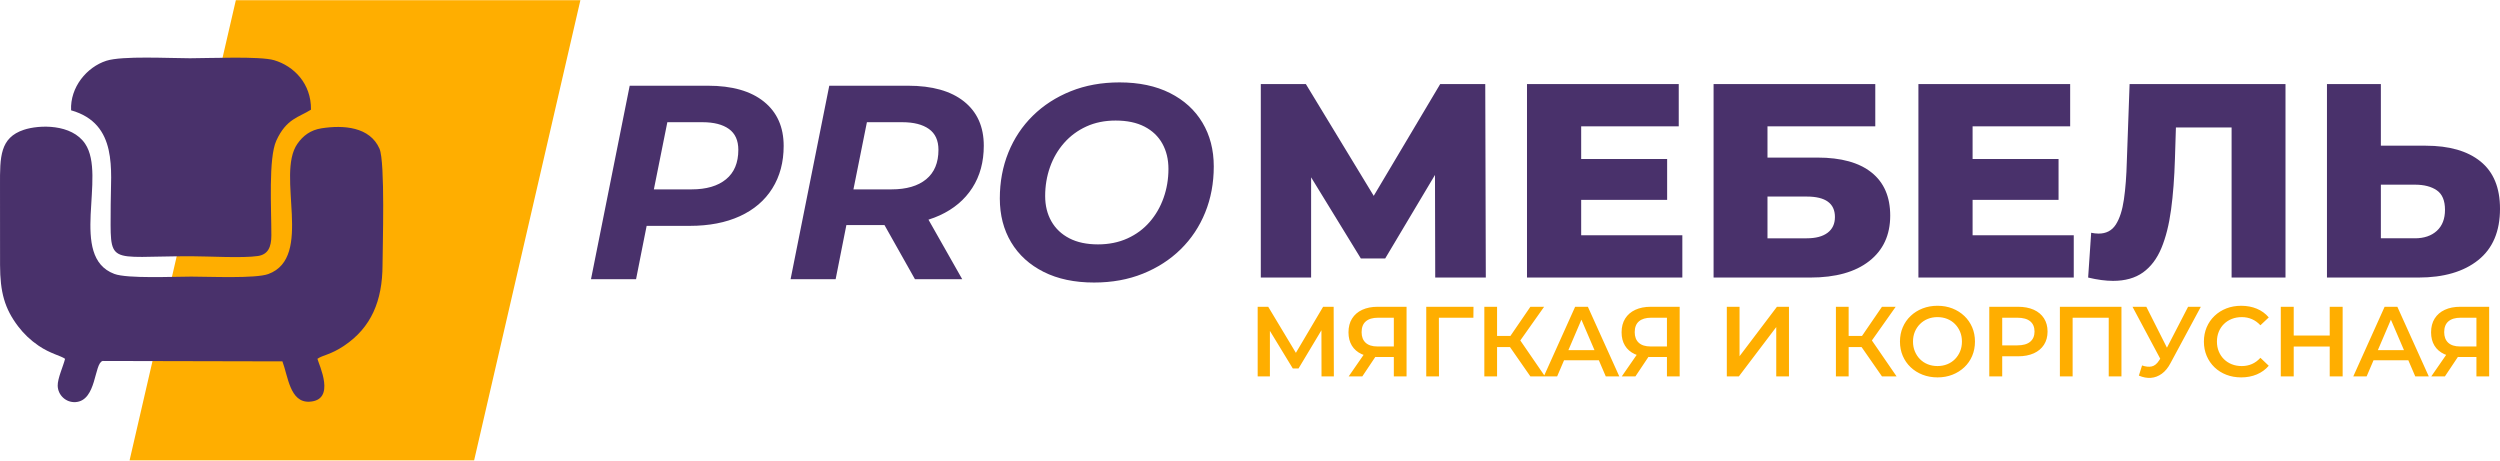 <?xml version="1.0" encoding="UTF-8"?>
<!DOCTYPE svg PUBLIC "-//W3C//DTD SVG 1.1//EN" "http://www.w3.org/Graphics/SVG/1.1/DTD/svg11.dtd">
<svg xmlns="http://www.w3.org/2000/svg" xml:space="preserve" width="2991px" height="551px" version="1.1" style="shape-rendering:geometricPrecision; text-rendering:geometricPrecision; image-rendering:optimizeQuality; fill-rule:evenodd; clip-rule:evenodd" viewBox="0 0 2990.88 550.5" xmlns:xlink="http://www.w3.org/1999/xlink" xmlns:xodm="http://www.corel.com/coreldraw/odm/2003">
	<path fill="#FFAE00" d="M694.35,0 282.15,0 155.02,550.5 567.22,550.5z"/>
	<path fill="#49316B" d="M372.05 130.95c0.39,-31.18 -20.45,-52.14 -44.03,-59.15 -16.92,-5.04 -78.35,-2.33 -100.76,-2.34 -24.73,0 -81.03,-3.11 -100.04,3 -23.29,7.51 -43.46,31.48 -42.17,59.27 56.59,15.99 47.39,72.45 47.38,112.92 -0.02,74.76 -7.04,61.5 96.37,61.67 20.5,0.03 61.63,2.45 79.77,-0.28 12.11,-1.83 16.04,-10.72 16.07,-24.49 0.08,-31.54 -3.63,-92.49 5.9,-113.47 12.06,-26.55 27.19,-27.96 41.51,-37.13zm7.7 298.08c6.32,-4.52 15.48,-4.65 31.76,-15.53 32.69,-21.84 45.99,-53.84 46.13,-96.64 0.06,-21.22 3.28,-123.38 -3.63,-139.18 -11.5,-26.31 -43.16,-28.51 -69.27,-24.44 -13.44,2.09 -22.33,9.05 -28.99,18.6 -25.99,37.34 19.88,135.65 -34.72,155.75 -15.3,5.64 -70.88,3.09 -92.23,3.09 -21.36,0 -76.41,2.63 -92.01,-3.22 -54.97,-20.59 -8.93,-116.98 -34.9,-155.68 -16.16,-24.09 -55.07,-22.8 -73.33,-16.75 -28.62,9.49 -28.66,32.26 -28.55,66.57 0.11,31.76 -0.05,63.51 0.05,95.26 0.1,32.47 5.44,52.04 21.67,73.4 6.69,8.8 14.74,16.5 24.46,23.12 14.08,9.59 26.78,11.99 31.65,15.65 -2.08,8.61 -9.04,23.42 -8.82,32.23 0.27,11.27 9.9,20.26 21.26,19.56 25.57,-1.57 22.11,-46.45 32.51,-49.22l215.08 0.48c6.73,17.87 8.94,49.43 32.29,48.25 32.32,-1.65 11.31,-44.3 9.59,-51.3z"/>
	<path fill="#FFAE00" fill-rule="nonzero" d="M1504.62 450.07l0 -83.29 12.62 0 36.52 60.8 -6.78 0 35.93 -60.8 12.62 0 0.24 83.29 -14.76 0 -0.12 -60.33 3.1 0 -30.46 50.81 -6.9 0 -30.94 -50.81 3.57 0 0 60.33 -14.64 0zm162.89 0l0 -26.65 3.81 3.45 -24.39 0c-6.98,0 -12.99,-1.17 -18.03,-3.51 -5.03,-2.34 -8.9,-5.71 -11.6,-10.12 -2.69,-4.4 -4.04,-9.69 -4.04,-15.88 0,-6.43 1.43,-11.92 4.28,-16.48 2.86,-4.56 6.9,-8.05 12.14,-10.47 5.23,-2.42 11.38,-3.63 18.44,-3.63l34.62 0 0 83.29 -15.23 0zm-54.01 0l20.58 -29.75 15.59 0 -19.87 29.75 -16.3 0zm54.01 -31.65l0 -42.84 3.81 4.29 -22.72 0c-6.35,0 -11.21,1.45 -14.58,4.34 -3.37,2.9 -5.06,7.2 -5.06,12.91 0,5.47 1.61,9.7 4.82,12.67 3.21,2.98 7.95,4.47 14.22,4.47l23.32 0 -3.81 4.16zm38.79 31.65l0 -83.29 56.52 0 -0.12 13.09 -44.86 0 3.57 -3.69 0.12 73.89 -15.23 0zm124.58 0l-28.2 -40.57 12.5 -7.74 33.19 48.31 -17.49 0zm-55.09 0l0 -83.29 15.23 0 0 83.29 -15.23 0zm10.59 -35.1l0 -13.33 28.08 0 0 13.33 -28.08 0zm30.22 -4.76l-14.16 -1.9 28.44 -41.53 16.42 0 -30.7 43.43zm30.35 39.86l37.48 -83.29 15.23 0 37.6 83.29 -16.19 0 -32.24 -75.08 6.19 0 -32.13 75.08 -15.94 0zm17.25 -19.28l4.16 -12.13 44.98 0 4.16 12.13 -53.3 0zm130.05 19.28l0 -26.65 3.81 3.45 -24.4 0c-6.98,0 -12.98,-1.17 -18.02,-3.51 -5.04,-2.34 -8.91,-5.71 -11.6,-10.12 -2.7,-4.4 -4.05,-9.69 -4.05,-15.88 0,-6.43 1.43,-11.92 4.29,-16.48 2.85,-4.56 6.9,-8.05 12.13,-10.47 5.24,-2.42 11.38,-3.63 18.44,-3.63l34.63 0 0 83.29 -15.23 0zm-54.02 0l20.58 -29.75 15.59 0 -19.87 29.75 -16.3 0zm54.02 -31.65l0 -42.84 3.81 4.29 -22.73 0c-6.35,0 -11.2,1.45 -14.58,4.34 -3.37,2.9 -5.05,7.2 -5.05,12.91 0,5.47 1.6,9.7 4.82,12.67 3.21,2.98 7.95,4.47 14.22,4.47l23.32 0 -3.81 4.16zm71.63 31.65l0 -83.29 15.23 0 0 59.14 44.74 -59.14 14.39 0 0 83.29 -15.23 0 0 -59.02 -44.73 59.02 -14.4 0zm185.62 0l-28.2 -40.57 12.49 -7.74 33.2 48.31 -17.49 0zm-55.1 0l0 -83.29 15.23 0 0 83.29 -15.23 0zm10.6 -35.1l0 -13.33 28.08 0 0 13.33 -28.08 0zm30.22 -4.76l-14.16 -1.9 28.44 -41.53 16.42 0 -30.7 43.43zm80.79 41.05c-6.5,0 -12.49,-1.07 -17.97,-3.21 -5.47,-2.14 -10.23,-5.14 -14.28,-8.99 -4.04,-3.84 -7.18,-8.36 -9.4,-13.56 -2.22,-5.2 -3.33,-10.89 -3.33,-17.08 0,-6.18 1.11,-11.87 3.33,-17.07 2.22,-5.2 5.36,-9.72 9.4,-13.56 4.05,-3.85 8.81,-6.85 14.28,-8.99 5.48,-2.14 11.42,-3.21 17.85,-3.21 6.5,0 12.47,1.07 17.91,3.21 5.43,2.14 10.17,5.14 14.22,8.99 4.04,3.84 7.18,8.36 9.4,13.56 2.22,5.2 3.33,10.89 3.33,17.07 0,6.19 -1.11,11.9 -3.33,17.14 -2.22,5.23 -5.36,9.76 -9.4,13.56 -4.05,3.81 -8.79,6.79 -14.22,8.93 -5.44,2.14 -11.36,3.21 -17.79,3.21zm-0.12 -13.56c4.2,0 8.09,-0.72 11.66,-2.15 3.57,-1.42 6.66,-3.47 9.28,-6.12 2.62,-2.66 4.66,-5.76 6.13,-9.28 1.47,-3.54 2.2,-7.44 2.2,-11.73 0,-4.28 -0.73,-8.19 -2.2,-11.72 -1.47,-3.53 -3.51,-6.62 -6.13,-9.28 -2.62,-2.65 -5.71,-4.7 -9.28,-6.12 -3.57,-1.43 -7.46,-2.15 -11.66,-2.15 -4.2,0 -8.07,0.72 -11.6,2.15 -3.53,1.42 -6.62,3.47 -9.28,6.12 -2.66,2.66 -4.72,5.75 -6.19,9.28 -1.47,3.53 -2.2,7.44 -2.2,11.72 0,4.21 0.73,8.1 2.2,11.67 1.47,3.56 3.51,6.68 6.13,9.34 2.62,2.65 5.71,4.7 9.28,6.12 3.57,1.43 7.46,2.15 11.66,2.15zm61.99 12.37l0 -83.29 34.27 0c7.38,0 13.7,1.19 18.98,3.57 5.27,2.38 9.34,5.79 12.19,10.23 2.86,4.44 4.29,9.72 4.29,15.83 0,6.11 -1.43,11.38 -4.29,15.82 -2.85,4.44 -6.92,7.86 -12.19,10.23 -5.28,2.39 -11.6,3.57 -18.98,3.57l-25.7 0 6.9 -7.25 0 31.29 -15.47 0zm15.47 -29.63l-6.9 -7.49 24.99 0c6.82,0 11.95,-1.45 15.41,-4.35 3.44,-2.89 5.17,-6.96 5.17,-12.19 0,-5.32 -1.73,-9.4 -5.17,-12.26 -3.46,-2.85 -8.59,-4.28 -15.41,-4.28l-24.99 0 6.9 -7.62 0 48.19zm69.01 29.63l0 -83.29 73.65 0 0 83.29 -15.23 0 0 -74.01 3.57 3.81 -50.33 0 3.57 -3.81 0 74.01 -15.23 0zm98.29 -13.09c4.36,1.51 8.2,1.91 11.54,1.19 3.33,-0.71 6.3,-3.13 8.92,-7.26l4.05 -6.3 1.54 -1.67 29.03 -56.16 15.24 0 -36.18 67.23c-2.93,5.63 -6.42,9.91 -10.47,12.85 -4.04,2.93 -8.39,4.58 -13.03,4.94 -4.64,0.35 -9.46,-0.54 -14.45,-2.68l3.81 -12.14zm25.69 -0.71l-37.12 -69.49 16.54 0 29.03 57.59 -8.45 11.9zm92.82 14.99c-6.35,0 -12.24,-1.05 -17.67,-3.15 -5.44,-2.11 -10.16,-5.08 -14.16,-8.93 -4.01,-3.85 -7.12,-8.39 -9.35,-13.62 -2.22,-5.24 -3.33,-10.95 -3.33,-17.14 0,-6.18 1.11,-11.89 3.33,-17.13 2.23,-5.23 5.36,-9.78 9.41,-13.62 4.04,-3.85 8.76,-6.82 14.15,-8.93 5.4,-2.1 11.31,-3.15 17.73,-3.15 6.83,0 13.05,1.17 18.68,3.51 5.64,2.34 10.4,5.81 14.28,10.41l-9.99 9.4c-3.02,-3.25 -6.39,-5.69 -10.12,-7.32 -3.72,-1.62 -7.77,-2.44 -12.13,-2.44 -4.36,0 -8.35,0.72 -11.96,2.15 -3.61,1.42 -6.74,3.45 -9.4,6.06 -2.66,2.62 -4.72,5.71 -6.19,9.28 -1.47,3.57 -2.2,7.5 -2.2,11.78 0,4.29 0.73,8.21 2.2,11.78 1.47,3.57 3.53,6.67 6.19,9.28 2.66,2.62 5.79,4.65 9.4,6.07 3.61,1.43 7.6,2.15 11.96,2.15 4.36,0 8.41,-0.82 12.13,-2.44 3.73,-1.63 7.1,-4.11 10.12,-7.44l9.99 9.52c-3.88,4.52 -8.64,7.97 -14.28,10.35 -5.63,2.38 -11.89,3.57 -18.79,3.57zm106.01 -84.48l15.47 0 0 83.29 -15.47 0 0 -83.29zm-43.07 83.29l-15.47 0 0 -83.29 15.47 0 0 83.29zm44.26 -35.7l-45.57 0 0 -13.2 45.57 0 0 13.2zm27.01 35.7l37.48 -83.29 15.23 0 37.6 83.29 -16.18 0 -32.25 -75.08 6.19 0 -32.12 75.08 -15.95 0zm17.25 -19.28l4.17 -12.13 44.98 0 4.16 12.13 -53.31 0zm130.06 19.28l0 -26.65 3.8 3.45 -24.39 0c-6.98,0 -12.99,-1.17 -18.02,-3.51 -5.04,-2.34 -8.91,-5.71 -11.61,-10.12 -2.69,-4.4 -4.04,-9.69 -4.04,-15.88 0,-6.43 1.43,-11.92 4.28,-16.48 2.86,-4.56 6.9,-8.05 12.14,-10.47 5.23,-2.42 11.38,-3.63 18.44,-3.63l34.63 0 0 83.29 -15.23 0zm-54.02 0l20.58 -29.75 15.59 0 -19.87 29.75 -16.3 0zm54.02 -31.65l0 -42.84 3.8 4.29 -22.72 0c-6.35,0 -11.21,1.45 -14.58,4.34 -3.37,2.9 -5.06,7.2 -5.06,12.91 0,5.47 1.61,9.7 4.82,12.67 3.22,2.98 7.96,4.47 14.22,4.47l23.32 0 -3.8 4.16z"/>
	<path fill="#49316B" fill-rule="nonzero" d="M707.04 333.8l46.3 -231.49 93.59 0c28.88,0 51.2,6.34 66.96,19.02 15.77,12.67 23.65,30.37 23.65,53.07 0,19.4 -4.52,36.33 -13.56,50.76 -9.04,14.45 -21.99,25.52 -38.86,33.24 -16.86,7.72 -36.87,11.57 -60.02,11.57l-75.07 0 28.44 -24.47 -17.52 88.3 -53.91 0zm70.11 -82.01l-18.85 -25.47 69.12 0c17.63,0 31.36,-4.02 41.17,-12.07 9.81,-8.04 14.71,-19.78 14.71,-35.22 0,-11.24 -3.74,-19.56 -11.24,-24.97 -7.5,-5.4 -18.08,-8.1 -31.75,-8.1l-65.14 0 28.44 -26.12 -26.46 131.95zm168.66 82.01l46.29 -231.49 94.25 0c28.88,0 51.21,6.28 66.97,18.85 15.76,12.57 23.64,30.2 23.64,52.91 0,19.4 -4.57,36.21 -13.72,50.43 -9.15,14.22 -22.16,25.19 -39.02,32.91 -16.87,7.71 -36.77,11.57 -59.69,11.57l-75.4 0 28.11 -23.48 -17.53 88.3 -53.9 0zm148.81 0l-47.29 -84 56.22 0 47.62 84 -56.55 0zm-78.71 -82.01l-18.51 -25.47 69.11 0c17.86,0 31.69,-4.02 41.5,-12.07 9.81,-8.04 14.72,-19.78 14.72,-35.22 0,-11.24 -3.8,-19.56 -11.41,-24.97 -7.61,-5.4 -18.24,-8.1 -31.91,-8.1l-65.15 0 28.11 -26.12 -26.46 131.95zm293 85.98c-23.37,0 -43.49,-4.25 -60.35,-12.74 -16.87,-8.48 -29.82,-20.28 -38.86,-35.38 -9.04,-15.1 -13.56,-32.57 -13.56,-52.42 0,-19.84 3.42,-38.19 10.25,-55.06 6.84,-16.86 16.6,-31.52 29.27,-43.98 12.68,-12.46 27.78,-22.21 45.31,-29.27 17.52,-7.05 36.98,-10.58 58.37,-10.58 23.36,0 43.48,4.25 60.35,12.73 16.86,8.49 29.82,20.29 38.85,35.39 9.04,15.1 13.56,32.57 13.56,52.41 0,19.85 -3.41,38.2 -10.25,55.06 -6.83,16.87 -16.59,31.53 -29.27,43.99 -12.67,12.45 -27.77,22.21 -45.3,29.26 -17.53,7.06 -36.98,10.59 -58.37,10.59zm4.63 -45.64c13.01,0 24.75,-2.37 35.22,-7.11 10.47,-4.74 19.35,-11.3 26.62,-19.68 7.28,-8.37 12.84,-18.02 16.7,-28.93 3.86,-10.91 5.79,-22.43 5.79,-34.56 0,-11.46 -2.43,-21.55 -7.28,-30.26 -4.85,-8.71 -11.96,-15.49 -21.33,-20.34 -9.37,-4.85 -20.89,-7.27 -34.55,-7.27 -13.01,0 -24.7,2.37 -35.06,7.11 -10.36,4.74 -19.23,11.3 -26.62,19.68 -7.38,8.37 -13.01,18.02 -16.87,28.93 -3.85,10.91 -5.78,22.43 -5.78,34.56 0,11.46 2.48,21.55 7.44,30.26 4.96,8.71 12.12,15.49 21.49,20.34 9.37,4.85 20.78,7.27 34.23,7.27z"/>
	<path fill="#49316B" fill-rule="nonzero" d="M1508.36 331.81l0 -231.48 53.9 0 95.57 157.41 -28.44 0 93.59 -157.41 53.91 0 0.66 231.48 -60.52 0 -0.33 -139.88 10.25 0 -69.78 117.07 -29.1 0 -71.76 -117.07 12.24 0 0 139.88 -60.19 0zm378.65 -141.86l107.47 0 0 48.94 -107.47 0 0 -48.94zm4.63 91.27l121.03 0 0 50.59 -185.85 0 0 -231.48 181.55 0 0 50.59 -116.73 0 0 130.3zm158.4 50.59l0 -231.48 193.46 0 0 50.59 -128.97 0 0 37.37 59.86 0c28.21,0 49.76,5.95 64.65,17.86 14.88,11.9 22.32,29.1 22.32,51.59 0,23.15 -8.38,41.28 -25.13,54.4 -16.76,13.12 -40.24,19.67 -70.44,19.67l-115.75 0zm64.49 -46.95l46.96 0c10.8,0 19.12,-2.21 24.96,-6.62 5.85,-4.41 8.77,-10.69 8.77,-18.85 0,-16.31 -11.25,-24.47 -33.73,-24.47l-46.96 0 0 49.94zm240.75 -94.91l107.47 0 0 48.94 -107.47 0 0 -48.94zm4.63 91.27l121.03 0 0 50.59 -185.85 0 0 -231.48 181.55 0 0 50.59 -116.73 0 0 130.3zm167.99 54.56c-4.41,0 -9.09,-0.33 -14.05,-0.99 -4.97,-0.66 -10.2,-1.65 -15.71,-2.98l3.63 -53.57c3.09,0.66 6.07,0.99 8.93,0.99 9.04,0 15.88,-3.58 20.51,-10.74 4.63,-7.17 7.88,-17.25 9.75,-30.26 1.88,-13.01 3.03,-28.22 3.47,-45.64l3.31 -92.26 186.51 0 0 231.48 -64.48 0 0 -194.12 14.22 14.56 -93.59 0 13.23 -15.22 -1.65 52.92c-0.67,22.48 -2.21,42.71 -4.63,60.68 -2.43,17.97 -6.29,33.29 -11.58,45.97 -5.29,12.67 -12.62,22.37 -21.99,29.1 -9.37,6.72 -21.33,10.08 -35.88,10.08zm374.02 -161.71c28.22,0 50.1,6.29 65.64,18.85 15.54,12.57 23.32,31.42 23.32,56.55 0,27.12 -8.71,47.62 -26.13,61.51 -17.42,13.89 -41.23,20.83 -71.43,20.83l-109.46 0 0 -231.48 64.49 0 0 73.74 53.57 0zm-12.9 110.79c11.02,0 19.79,-2.98 26.29,-8.93 6.51,-5.96 9.76,-14.33 9.76,-25.14 0,-11.02 -3.25,-18.79 -9.76,-23.31 -6.5,-4.52 -15.27,-6.78 -26.29,-6.78l-40.67 0 0 64.16 40.67 0z"/>
</svg>